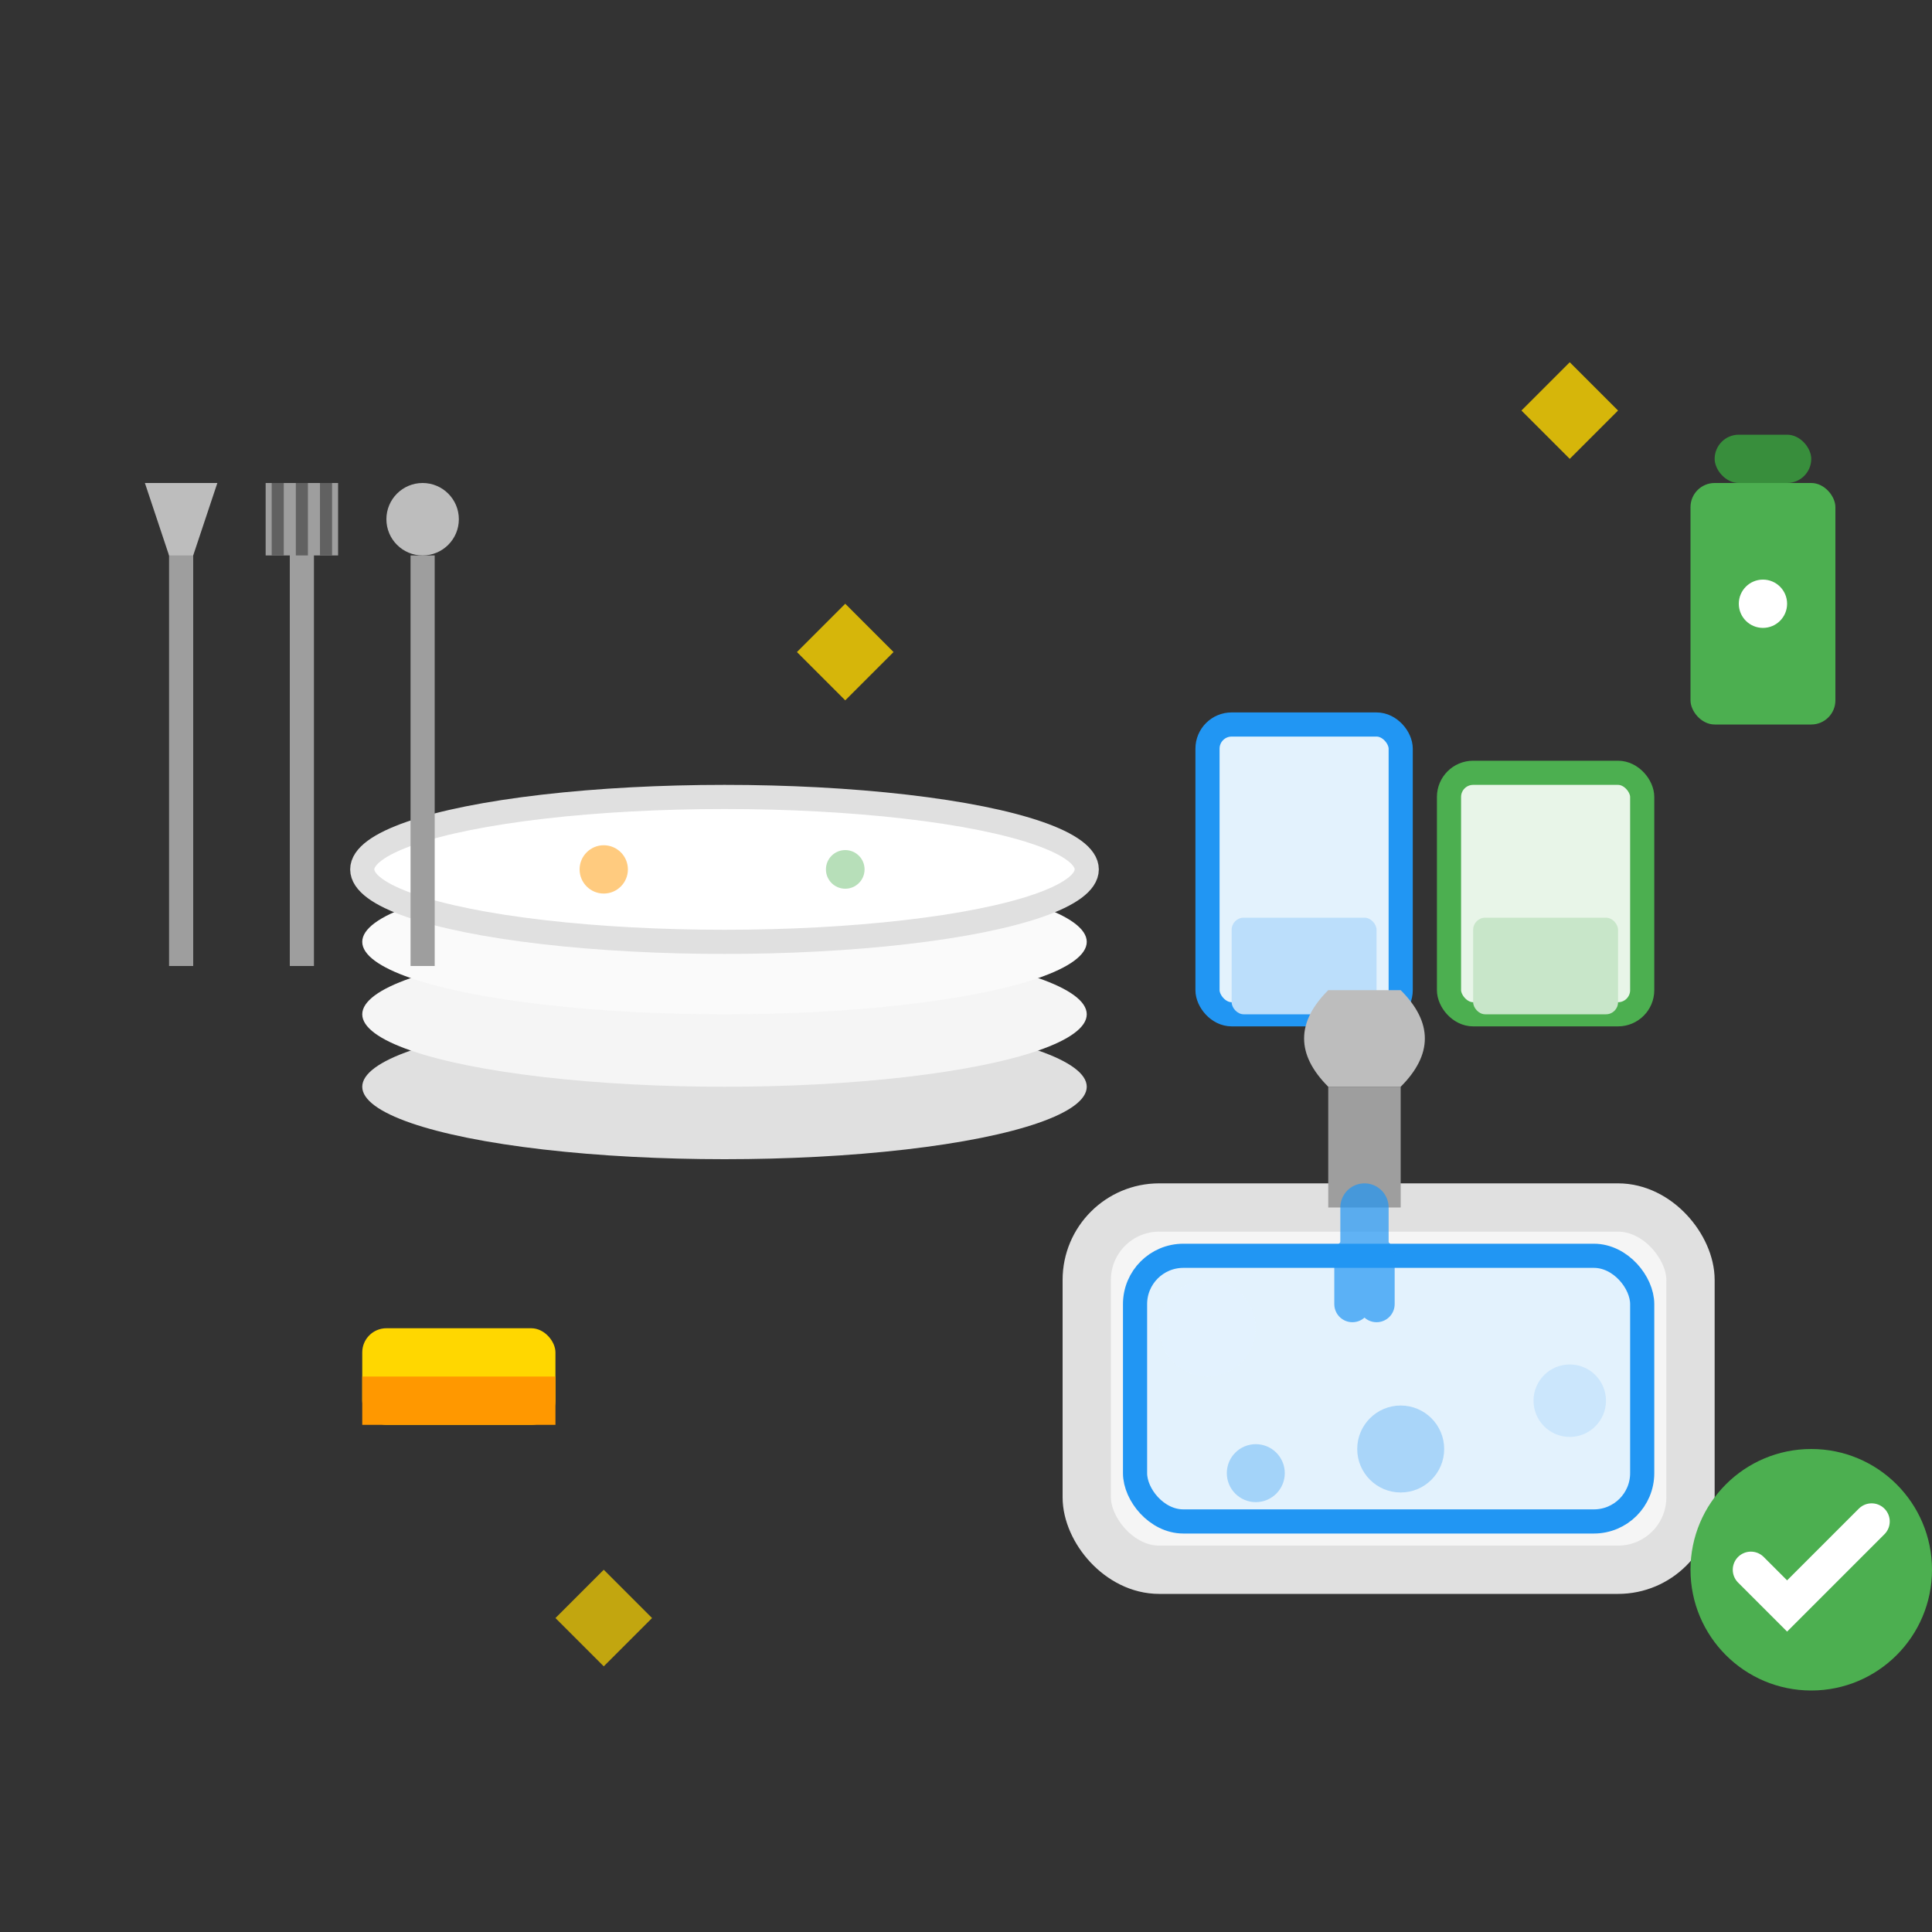 <svg width="80" height="80" viewBox="0 0 80 80" fill="none" xmlns="http://www.w3.org/2000/svg">
    <rect x="0" y="0" width="80" height="80" fill="#333333" stroke="none"/>
    <!-- Stack of dishes and utensils -->
    
    <!-- Plates stack -->
    <ellipse cx="30" cy="45" rx="15" ry="3" fill="#E0E0E0"/>
    <ellipse cx="30" cy="42" rx="15" ry="3" fill="#F5F5F5"/>
    <ellipse cx="30" cy="39" rx="15" ry="3" fill="#FAFAFA"/>
    
    <!-- Top plate with food remnants being cleaned -->
    <ellipse cx="30" cy="36" rx="15" ry="3" fill="white" stroke="#E0E0E0" stroke-width="1"/>
    <circle cx="25" cy="36" r="1" fill="#FF9800" opacity="0.5"/>
    <circle cx="35" cy="36" r="0.8" fill="#4CAF50" opacity="0.4"/>
    
    <!-- Cups/glasses -->
    <rect x="50" y="30" width="8" height="12" fill="#E3F2FD" stroke="#2196F3" stroke-width="1" rx="1"/>
    <rect x="60" y="32" width="8" height="10" fill="#E8F5E8" stroke="#4CAF50" stroke-width="1" rx="1"/>
    
    <!-- Water/liquid in glasses -->
    <rect x="51" y="38" width="6" height="4" fill="#BBDEFB" rx="0.5"/>
    <rect x="61" y="38" width="6" height="4" fill="#C8E6C9" rx="0.5"/>
    
    <!-- Utensils -->
    <g transform="translate(10, 20)">
        <!-- Fork -->
        <rect x="2" y="0" width="1" height="20" fill="#9E9E9E"/>
        <rect x="1" y="0" width="3" height="3" fill="#9E9E9E"/>
        <line x1="1.5" y1="0" x2="1.5" y2="3" stroke="#616161" stroke-width="0.5"/>
        <line x1="2.5" y1="0" x2="2.5" y2="3" stroke="#616161" stroke-width="0.5"/>
        <line x1="3.5" y1="0" x2="3.5" y2="3" stroke="#616161" stroke-width="0.5"/>
    </g>
    
    <g transform="translate(5, 20)">
        <!-- Knife -->
        <rect x="2" y="0" width="1" height="20" fill="#9E9E9E"/>
        <path d="M1 0 L4 0 L3 3 L2 3 Z" fill="#BDBDBD"/>
    </g>
    
    <g transform="translate(15, 20)">
        <!-- Spoon -->
        <rect x="2" y="3" width="1" height="17" fill="#9E9E9E"/>
        <ellipse cx="2.5" cy="1.5" rx="1.5" ry="1.5" fill="#BDBDBD"/>
    </g>
    
    <!-- Kitchen sink -->
    <rect x="45" y="50" width="25" height="15" fill="#F5F5F5" stroke="#E0E0E0" stroke-width="2" rx="3"/>
    <rect x="47" y="52" width="21" height="11" fill="#E3F2FD" stroke="#2196F3" stroke-width="1" rx="2"/>
    
    <!-- Faucet -->
    <rect x="55" y="45" width="3" height="5" fill="#9E9E9E"/>
    <path d="M55 45 Q53 43 55 41 L58 41 Q60 43 58 45" fill="#BDBDBD"/>
    
    <!-- Water stream -->
    <g opacity="0.7">
        <path d="M56.5 50 L56.5 52" stroke="#2196F3" stroke-width="2" stroke-linecap="round"/>
        <path d="M56 52 L56 54" stroke="#2196F3" stroke-width="1.5" stroke-linecap="round"/>
        <path d="M57 52 L57 54" stroke="#2196F3" stroke-width="1.5" stroke-linecap="round"/>
    </g>
    
    <!-- Soap bubbles -->
    <circle cx="50" cy="55" r="2" fill="#E3F2FD" opacity="0.8"/>
    <circle cx="65" cy="58" r="1.5" fill="#BBDEFB" opacity="0.6"/>
    <circle cx="58" cy="60" r="1.8" fill="#90CAF9" opacity="0.7"/>
    <circle cx="52" cy="61" r="1.2" fill="#64B5F6" opacity="0.5"/>
    
    <!-- Dish soap bottle -->
    <rect x="70" y="20" width="6" height="10" fill="#4CAF50" rx="1"/>
    <rect x="71" y="18" width="4" height="2" fill="#388E3C" rx="1"/>
    <circle cx="73" cy="25" r="1" fill="white"/>
    
    <!-- Sponge -->
    <rect x="15" y="55" width="8" height="4" fill="#FFD700" rx="1"/>
    <rect x="15" y="57" width="8" height="2" fill="#FF9800"/>
    
    <!-- Clean sparkles -->
    <g opacity="0.8">
        <path d="M35 25 L37 27 L35 29 L33 27 Z" fill="#FFD700"/>
        <circle cx="35" cy="27" r="0.5" fill="#FFD700"/>
    </g>
    
    <g opacity="0.8">
        <path d="M65 15 L67 17 L65 19 L63 17 Z" fill="#FFD700"/>
        <circle cx="65" cy="17" r="0.5" fill="#FFD700"/>
    </g>
    
    <g opacity="0.7">
        <path d="M25 65 L27 67 L25 69 L23 67 Z" fill="#FFD700"/>
        <circle cx="25" cy="67" r="0.5" fill="#FFD700"/>
    </g>
    
    <!-- Clean indicator -->
    <circle cx="75" cy="65" r="5" fill="#4CAF50"/>
    <path d="M72.5 65 L74 66.5 L77.5 63" stroke="white" stroke-width="1.5" stroke-linecap="round"/>
</svg>
